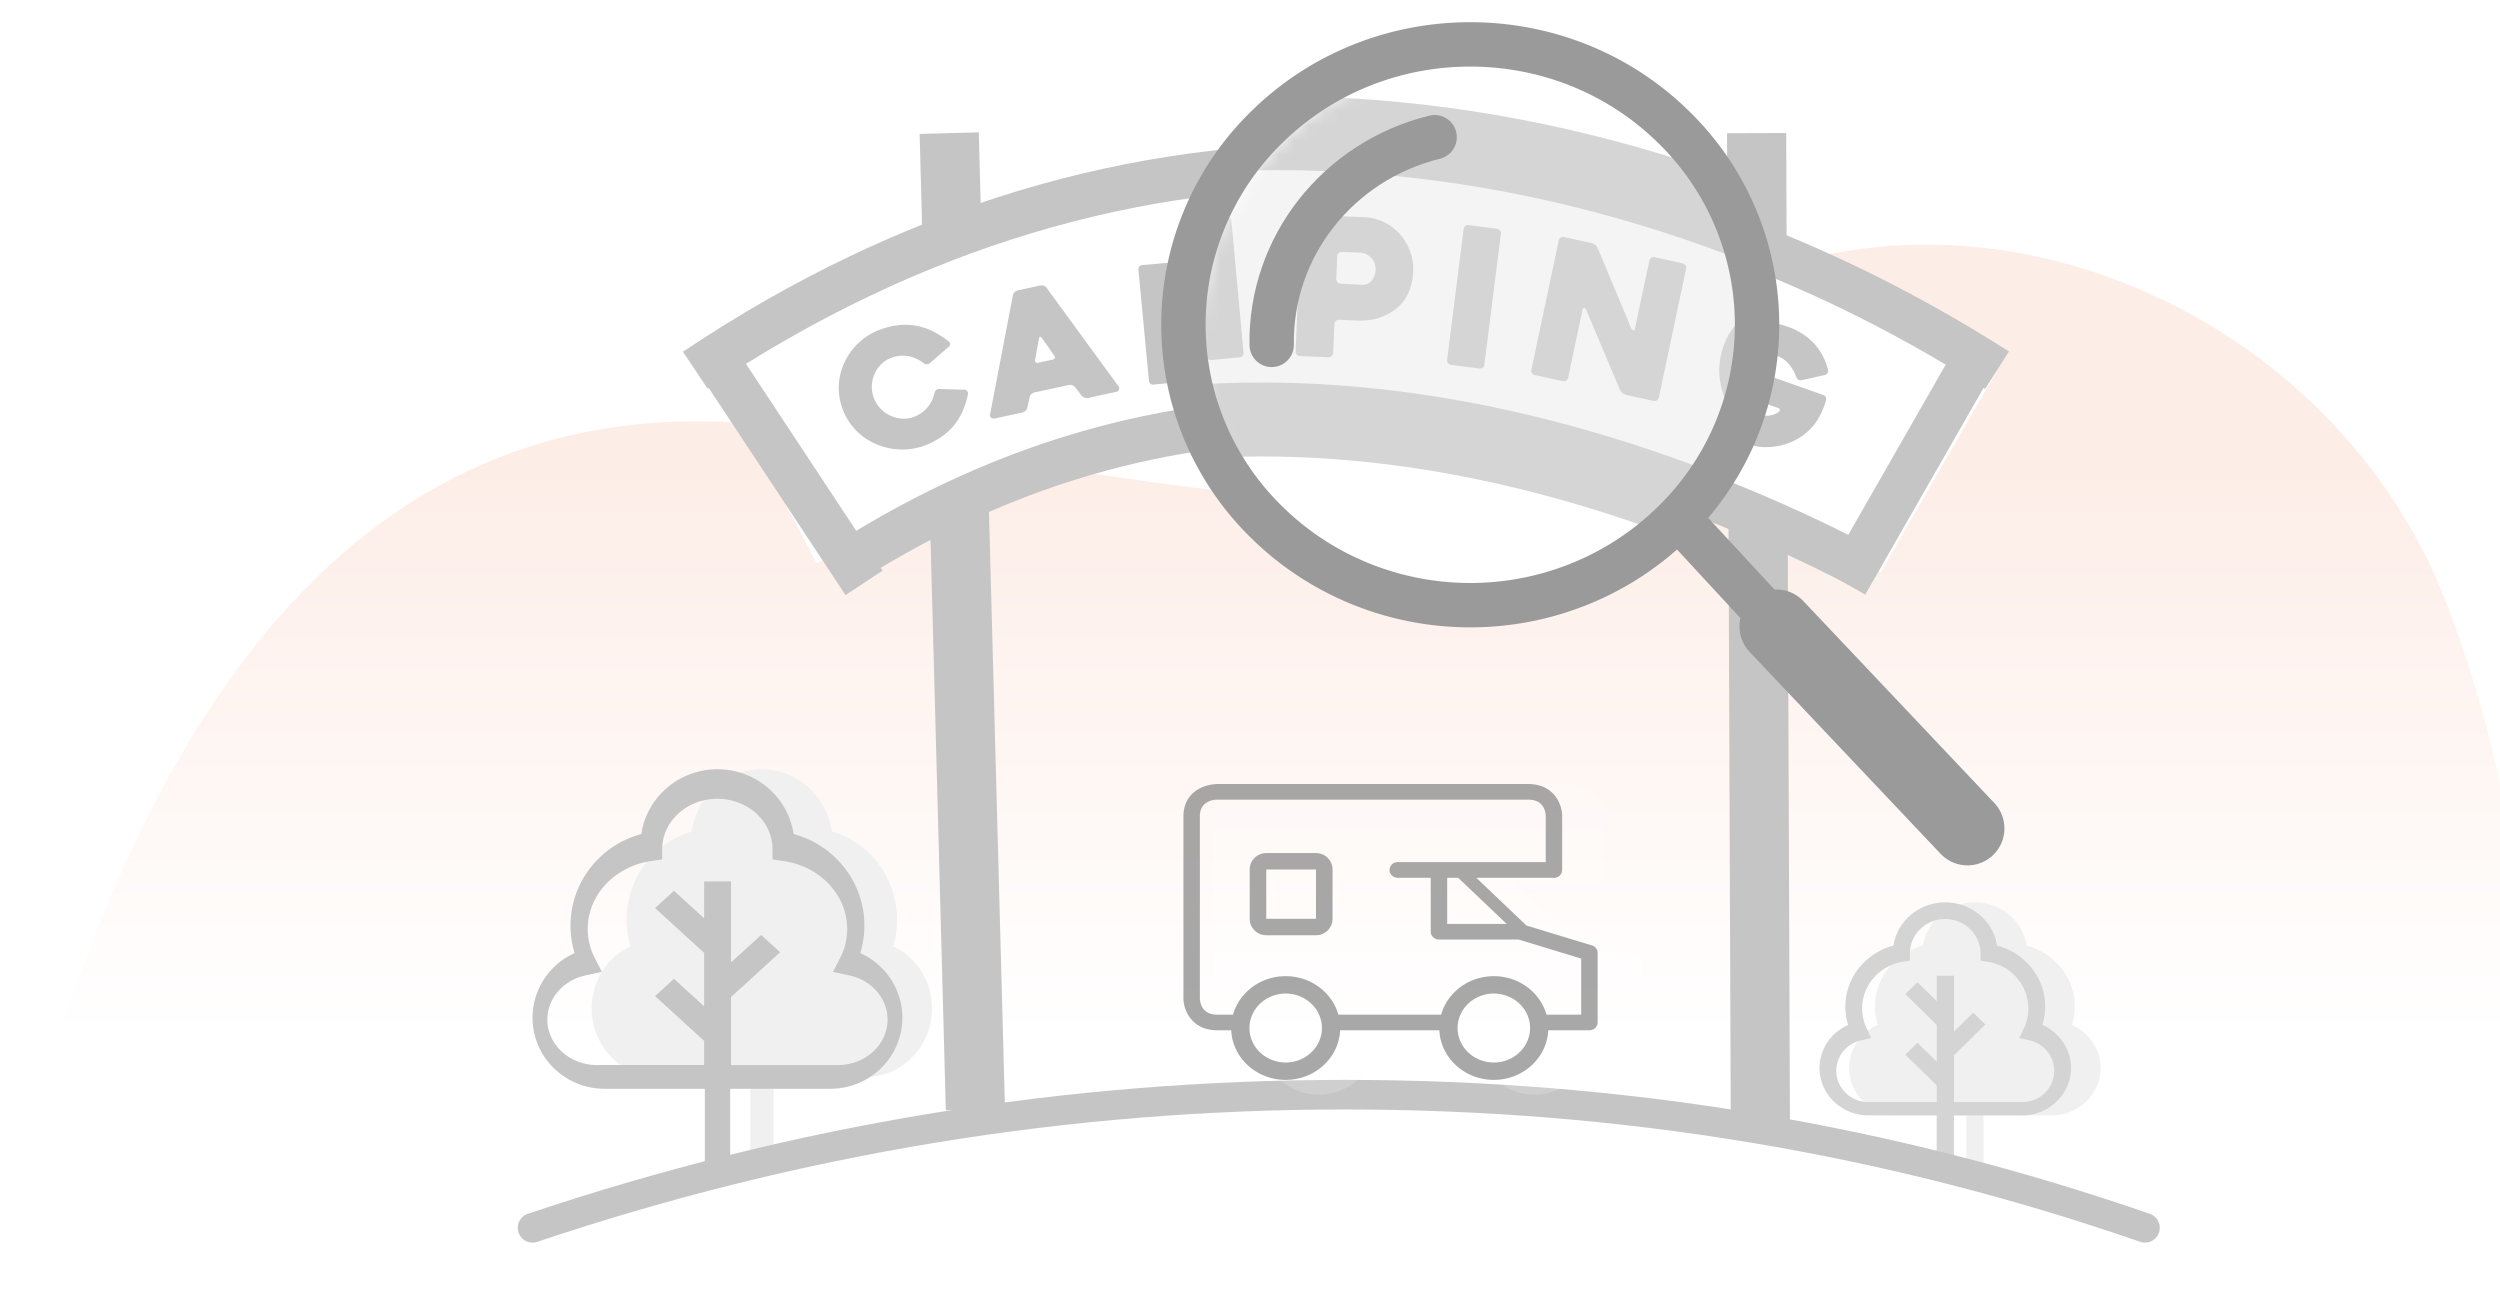 <svg xmlns="http://www.w3.org/2000/svg" xmlns:xlink="http://www.w3.org/1999/xlink" width="169" height="88"><defs><filter id="d"><feColorMatrix in="SourceGraphic" values="0 0 0 0 0.49 0 0 0 0 0.49 0 0 0 0 0.49 0 0 0 1 0"/></filter><filter id="e"><feColorMatrix in="SourceGraphic" values="0 0 0 0 0.941 0 0 0 0 0.941 0 0 0 0 0.941 0 0 0 1 0"/></filter><linearGradient id="a" x1="52.12%" x2="52.12%" y1="72.882%" y2="17.665%"><stop offset="0%" stop-color="#FFF"/><stop offset="100%" stop-color="#FDEDE7"/></linearGradient><path id="b" d="M77.433 6.561c-7.42-7.415-19.446-7.415-26.866 0s-7.423 19.438-.009 26.857a18.975 18.975 0 0 0 26.884 0c7.414-7.42 7.41-19.442-.01-26.857Z"/></defs><g fill="none" fill-rule="evenodd"><path fill="url(#a)" d="M-1 89.024q13.621-66.057 54.81-60.04C95 35 93 37 111 23s46-4 54.39 17.793Q173.78 62.587 169 88z"/><g transform="translate(36 3)"><path fill="#F0F0F0" d="M16.292 75v-5.199h6.233c2.106-.001 3.926-1.518 4.373-3.644.446-2.126-.6-4.286-2.516-5.19a6.36 6.36 0 0 0-.489-4.777 6 6 0 0 0-3.656-2.97C19.888 50.797 17.873 49 15.5 49s-4.388 1.796-4.737 4.22a6 6 0 0 0-3.656 2.97 6.36 6.36 0 0 0-.49 4.778c-1.916.904-2.963 3.066-2.514 5.193s2.273 3.642 4.38 3.64h6.233V75"/><path fill="#C5C5C5" d="M4.374 69c-1.713 0-3.154-1.17-3.351-2.721s.912-2.991 2.58-3.348l1.088-.232-.478-.923a4.29 4.29 0 0 1 .105-4.147c.746-1.29 2.113-2.187 3.692-2.423l.754-.11v-.695c0-1.878 1.67-3.401 3.73-3.401s3.729 1.523 3.729 3.4v.696l.754.11c1.581.232 2.951 1.128 3.7 2.42a4.29 4.29 0 0 1 .11 4.15l-.478.923 1.089.232c1.667.357 2.777 1.797 2.58 3.348s-1.64 2.722-3.352 2.721h-7.21v-4.6l3.32-3.027-1.28-1.168-2.04 1.855v-5.479h-1.815v2.498l-2.039-1.86-1.28 1.168 3.32 3.027v3.616l-2.04-1.86-1.28 1.168 3.32 3.027v1.627H4.373zm8.987 7v-5.399h6.775c2.289-.001 4.267-1.576 4.753-3.784s-.653-4.45-2.734-5.39a6.34 6.34 0 0 0-.532-4.96 6.48 6.48 0 0 0-3.974-3.084C17.269 50.865 15.079 49 12.5 49s-4.77 1.865-5.149 4.383a6.48 6.48 0 0 0-3.974 3.083 6.34 6.34 0 0 0-.532 4.962c-2.083.939-3.22 3.185-2.733 5.393.488 2.209 2.47 3.783 4.76 3.78h6.776V76"/><path fill="#F0F0F0" d="M98.085 76v-3.6h4.608c1.556 0 2.901-1.05 3.231-2.522s-.443-2.967-1.859-3.593a4.15 4.15 0 0 0-.362-3.308 4.4 4.4 0 0 0-2.702-2.055C100.743 59.243 99.254 58 97.5 58s-3.243 1.243-3.501 2.922a4.4 4.4 0 0 0-2.702 2.055 4.15 4.15 0 0 0-.362 3.308c-1.417.626-2.19 2.123-1.859 3.596.332 1.472 1.68 2.521 3.237 2.52h4.608V76z"/><path fill="#D4D4D4" d="M90.295 71.5c-1.098 0-2.02-.804-2.147-1.87s.584-2.057 1.652-2.303l.698-.159-.306-.635a3.14 3.14 0 0 1 .067-2.85 3.27 3.27 0 0 1 2.365-1.666l.483-.076v-.478c0-1.291 1.07-2.338 2.389-2.338 1.32 0 2.389 1.047 2.389 2.338v.478l.483.076c1.013.16 1.89.775 2.37 1.663.48.887.506 1.944.07 2.853l-.306.635.698.16c1.068.245 1.779 1.235 1.652 2.301-.126 1.067-1.05 1.871-2.147 1.871h-4.618v-3.163l2.126-2.08-.82-.803-1.306 1.275v-3.767h-1.163v1.717l-1.306-1.278-.82.803 2.126 2.08v2.487l-1.306-1.279-.82.803 2.126 2.08v1.12h-4.63zm5.79 4.5v-3.6h4.608c1.556 0 2.901-1.05 3.231-2.522s-.443-2.967-1.859-3.593a4.15 4.15 0 0 0-.362-3.308 4.4 4.4 0 0 0-2.702-2.055C98.743 59.243 97.254 58 95.5 58s-3.243 1.243-3.501 2.922a4.4 4.4 0 0 0-2.702 2.055 4.15 4.15 0 0 0-.362 3.308c-1.417.626-2.19 2.123-1.859 3.596.332 1.472 1.68 2.521 3.237 2.52h4.608V76"/><path stroke="#C5C5C5" stroke-width="4" d="M29.937 72 28.166 6M83 73l-.252-67"/><g fill-rule="nonzero"><path fill="#FFF" d="m12.114 21.562 7.08 13.5 8.345-4.036 6.927-2.794 11.648-2.171 9.757-.623 8.813.311 10.717 2.483 9.117 3.744L91.13 35.7 99 22.045l-7.559-4.363-17.62-6.207-12.12-1.864L50.21 9.3l-12.907 1.864-8.19 1.86s-13.223 6.518-14.166 6.518-2.834 2.016-2.834 2.016"/><path fill="#C5C5C5" d="M83.433 27.224a4.4 4.4 0 0 0 1.48-.272c.465-.174.893-.43 1.263-.759.378-.334.684-.739.9-1.19a4.8 4.8 0 0 0 .363-.958.28.28 0 0 0-.024-.214.3.3 0 0 0-.161-.132l-3.647-1.285a.27.27 0 0 0-.206.01.27.27 0 0 0-.138.15l-.458 1.23a.26.26 0 0 0 .008.204c.03.065.086.114.154.138l1.22.428c.06.015.107.062.122.12a.14.14 0 0 1-.067.149c-.23.165-.505.256-.79.26a2.4 2.4 0 0 1-.848-.132c-.262-.09-.5-.237-.699-.428a2.1 2.1 0 0 1-.66-1.424 2.03 2.03 0 0 1 .546-1.498c.183-.2.403-.366.647-.487a2.2 2.2 0 0 1 .79-.214 1.9 1.9 0 0 1 .817.105c.343.111.649.313.884.584.22.268.391.572.505.899a.3.3 0 0 0 .146.163.3.3 0 0 0 .205.031l1.58-.354a.27.27 0 0 0 .169-.124.26.26 0 0 0 .043-.203 4.04 4.04 0 0 0-.935-1.79 4.4 4.4 0 0 0-1.86-1.167 4.3 4.3 0 0 0-1.704-.245c-.556.03-1.1.161-1.607.389a4.3 4.3 0 0 0-1.338.95 4.07 4.07 0 0 0-1.113 3.074c.04.54.184 1.07.426 1.556.246.491.582.933.991 1.304a4.3 4.3 0 0 0 1.476.875c.498.18 1.025.268 1.555.261M76.98 16.904a.26.26 0 0 0-.17-.117l-1.63-.346a.27.27 0 0 0-.203.037.27.27 0 0 0-.116.17l-.849 3.89c0 .075-.047.11-.098.106q-.076-.007-.123-.105l-1.981-4.6a.6.6 0 0 0-.355-.308l-1.65-.35a.27.27 0 0 0-.203.036.27.27 0 0 0-.117.167l-1.618 7.425a.25.25 0 0 0 .035.202c.038.06.1.102.17.117l1.65.35a.275.275 0 0 0 .324-.207l.848-3.89c0-.075.048-.11.099-.11q.075-.002.122.101l1.997 4.592q.057.113.154.191a.5.5 0 0 0 .217.113l1.627.346a.27.27 0 0 0 .319-.206l1.619-7.425a.26.26 0 0 0-.036-.202m-12.038 5.926a.26.26 0 0 0 .102-.179l.98-7.522a.26.26 0 0 0-.054-.198.27.27 0 0 0-.18-.102l-1.677-.21a.26.26 0 0 0-.206.05.27.27 0 0 0-.094.18l-.98 7.518a.254.254 0 0 0 .233.296l1.678.21c.07.01.142-.01.198-.054m-6.868-6.503a1 1 0 0 1 .296.23.9.9 0 0 1 .173.311 1.03 1.03 0 0 1-.177.953.73.73 0 0 1-.64.246l-1.207-.067a.27.27 0 0 1-.19-.085.25.25 0 0 1-.07-.19l.054-1.3a.25.25 0 0 1 .087-.184.26.26 0 0 1 .194-.07l1.061.043a1 1 0 0 1 .415.101m.79 3.623a2.9 2.9 0 0 0 1.053-.58c.285-.25.509-.56.655-.906a3.3 3.3 0 0 0 .253-1.168 2.8 2.8 0 0 0-.193-1.167 3.03 3.03 0 0 0-2.727-1.946l-3.45-.12a.27.27 0 0 0-.194.069.26.26 0 0 0-.087.183l-.324 7.589a.26.26 0 0 0 .07.19.27.27 0 0 0 .187.086l1.69.07a.26.26 0 0 0 .193-.07.26.26 0 0 0 .087-.187l.075-1.646a.26.26 0 0 1 .086-.186.26.26 0 0 1 .194-.07l.983.042c.489.03.98-.026 1.448-.167m-8.885-5.728a.26.26 0 0 0-.197-.059l-1.579.144a.5.5 0 0 0-.229.09.6.6 0 0 0-.173.171l-1.863 3.316a.17.17 0 0 1-.138.1.2.2 0 0 1-.166-.073l-2.451-2.919a.5.5 0 0 0-.194-.14.5.5 0 0 0-.24-.043l-1.58.144a.266.266 0 0 0-.24.288l.714 7.55a.26.26 0 0 0 .095.179.26.26 0 0 0 .197.058l1.686-.156a.27.27 0 0 0 .182-.096.26.26 0 0 0 .059-.195l-.336-3.557a.1.1 0 0 1 .015-.087.1.1 0 0 1 .076-.046.16.16 0 0 1 .166.063l2.17 2.821c.05.054.124.08.198.07a.2.2 0 0 0 .17-.105l1.606-3.168a.18.18 0 0 1 .162-.093q.101.001.114.113l.336 3.56c.006.07.04.136.095.181a.27.27 0 0 0 .197.06l1.685-.155a.27.27 0 0 0 .182-.096.26.26 0 0 0 .059-.196l-.714-7.55a.26.26 0 0 0-.095-.178m-15.962 7.304a.17.17 0 0 1-.04-.167l.257-1.432q.023-.105.075-.12.051-.017.123.073l.438.615.394.576a.15.15 0 0 1 .044.167.19.19 0 0 1-.142.105l-.98.214a.18.18 0 0 1-.18-.035m-3.068 3.503a.26.26 0 0 0 0 .16.23.23 0 0 0 .19.14q.061.01.122 0l1.89-.413a.4.4 0 0 0 .198-.117.4.4 0 0 0 .11-.198l.163-.717a.4.4 0 0 1 .11-.198.4.4 0 0 1 .21-.12l2.332-.503a.4.4 0 0 1 .229.024.5.5 0 0 1 .197.132l.43.568a.5.5 0 0 0 .198.132.4.4 0 0 0 .24.02l1.88-.409a.25.25 0 0 0 .212-.16.22.22 0 0 0-.027-.21l-4.87-6.666a.4.4 0 0 0-.186-.136.4.4 0 0 0-.23-.023l-1.539.335a.4.4 0 0 0-.209.12.4.4 0 0 0-.11.199zm-1.555-1.557a.24.24 0 0 0-.173-.086l-1.717-.054a.28.28 0 0 0-.206.074.34.34 0 0 0-.106.179 2.26 2.26 0 0 1-.482.996 2.15 2.15 0 0 1-.955.65c-.261.094-.54.129-.817.101a2.3 2.3 0 0 1-.79-.222 2.15 2.15 0 0 1-1.069-1.194 2.14 2.14 0 0 1 .513-2.261c.196-.196.435-.345.699-.436a2.16 2.16 0 0 1 1.152-.101c.37.076.717.239 1.01.474.06.046.132.07.206.07a.3.3 0 0 0 .213-.074l1.29-1.116a.23.23 0 0 0 .08-.18.21.21 0 0 0-.087-.17 7 7 0 0 0-.995-.647 4.2 4.2 0 0 0-2.254-.47 5 5 0 0 0-1.318.287 4.3 4.3 0 0 0-1.456.857c-.41.37-.745.812-.991 1.303a4.1 4.1 0 0 0-.418 1.557 4.13 4.13 0 0 0 2.447 4.02 4.6 4.6 0 0 0 1.606.389 4.3 4.3 0 0 0 1.697-.245c.422-.148.82-.352 1.185-.607.319-.22.606-.482.852-.779.24-.296.436-.623.584-.972q.231-.549.356-1.129a.23.23 0 0 0-.044-.19"/></g><path stroke="#C5C5C5" stroke-linecap="square" stroke-linejoin="round" stroke-width="3" d="m13.228 22.5 8.354 12.65m75.19-12.65-7.24 12.65"/><path stroke="#C5C5C5" stroke-width="3" d="M20.219 35.7c22.296-14.687 46.095-12.82 70.4 0M99 22.024c-26.928-17.164-58.667-19.658-88 0"/><path stroke="#C5C5C5" stroke-linecap="round" stroke-width="2" d="M0 80q26.805-9 54.92-9 28.113 0 54.08 9"/><mask id="c" fill="#fff"><use xlink:href="#b"/></mask><use xlink:href="#b" fill="#FFF" fill-rule="nonzero" opacity=".621"/><g mask="url(#c)"><path stroke="#C5C5C5" stroke-width="5" d="m23.59 81-.18-81m61.18 81-.18-81"/><g fill-rule="nonzero"><path fill="#F0F0F0" d="m4 20.399 8.068 15.852 9.508-4.74 7.892-3.28 13.272-2.55 11.118-.731 10.042.366 12.21 2.915 10.39 4.396L94.031 37 103 20.965l-8.612-5.122L74.31 8.554 60.5 6.366 47.407 6 32.702 8.189l-9.332 2.184S8.304 18.027 7.23 18.027c-1.076 0-3.23 2.367-3.23 2.367"/><path fill="#C5C5C5" d="M85.262 27.047a4.9 4.9 0 0 0 1.687-.32 4.6 4.6 0 0 0 1.44-.89c.43-.392.778-.868 1.025-1.399a5.8 5.8 0 0 0 .413-1.124.334.334 0 0 0-.211-.407L85.46 21.4a.3.3 0 0 0-.233.012.3.3 0 0 0-.158.176l-.522 1.444a.32.32 0 0 0 .01.24.3.3 0 0 0 .175.162l1.39.503a.2.2 0 0 1 .139.141.17.17 0 0 1-.077.174 1.56 1.56 0 0 1-.899.306 2.7 2.7 0 0 1-.967-.155 2.15 2.15 0 0 1-.796-.503 2.52 2.52 0 0 1-.751-1.672 2.43 2.43 0 0 1 .62-1.76 2.43 2.43 0 0 1 1.637-.823c.316-.028.634.014.932.124.39.13.74.368 1.007.686.251.314.446.672.576 1.055.03.083.09.151.166.192.07.041.154.054.234.037l1.799-.416a.3.3 0 0 0 .193-.146.3.3 0 0 0 .05-.238 4.8 4.8 0 0 0-1.066-2.102 5 5 0 0 0-2.118-1.37 4.8 4.8 0 0 0-1.943-.289 5 5 0 0 0-1.83.457 5 5 0 0 0-1.525 1.115 4.86 4.86 0 0 0-1.269 3.61c.045.635.21 1.256.486 1.828.28.576.663 1.095 1.129 1.53a4.8 4.8 0 0 0 1.682 1.029c.567.21 1.168.314 1.772.306M77.909 14.93a.3.3 0 0 0-.193-.137l-1.857-.407a.3.3 0 0 0-.232.044.3.3 0 0 0-.133.198l-.967 4.57c0 .087-.054.128-.112.123q-.087-.006-.14-.123l-2.257-5.401a.68.68 0 0 0-.405-.361l-1.88-.412a.3.3 0 0 0-.23.042.3.3 0 0 0-.134.196l-1.844 8.719a.3.3 0 0 0 .04.237.3.3 0 0 0 .194.138l1.88.41c.08.018.164.003.234-.043a.32.32 0 0 0 .134-.198l.967-4.57c0-.087.054-.128.113-.128.058 0 .103.037.14.119l2.275 5.392a.7.7 0 0 0 .175.224.55.55 0 0 0 .248.132l1.853.407c.08.018.163.002.232-.044a.3.3 0 0 0 .132-.198l1.844-8.719a.3.3 0 0 0-.04-.237M64.227 21.86a.3.3 0 0 0 .117-.21l1.116-8.833a.3.3 0 0 0-.06-.233.3.3 0 0 0-.206-.12l-1.911-.246a.28.28 0 0 0-.234.06.32.32 0 0 0-.108.21l-1.115 8.828a.32.32 0 0 0 .054.229.3.3 0 0 0 .211.119l1.912.246a.3.3 0 0 0 .224-.064m-7.825-7.635a1.1 1.1 0 0 1 .337.27q.136.16.198.365a1.24 1.24 0 0 1-.202 1.12.82.82 0 0 1-.729.287l-1.376-.078a.3.3 0 0 1-.216-.1.3.3 0 0 1-.08-.224l.062-1.526a.3.3 0 0 1 .1-.215.3.3 0 0 1 .22-.082l1.21.05c.163.004.325.045.472.119m.899 4.254c.442-.14.851-.372 1.2-.68a2.94 2.94 0 0 0 .747-1.065c.178-.436.275-.9.288-1.371a3.4 3.4 0 0 0-.22-1.371 3.7 3.7 0 0 0-.697-1.152 3.4 3.4 0 0 0-2.41-1.133l-3.932-.142a.3.3 0 0 0-.22.082.3.3 0 0 0-.099.215l-.369 8.911a.3.3 0 0 0 .08.224c.055.06.132.097.213.1l1.925.083a.3.3 0 0 0 .22-.083.3.3 0 0 0 .099-.219l.085-1.933a.3.3 0 0 1 .1-.22.3.3 0 0 1 .22-.081l1.12.05a4.6 4.6 0 0 0 1.65-.197m-10.124-6.726a.3.3 0 0 0-.224-.069l-1.8.17a.56.56 0 0 0-.26.105.7.7 0 0 0-.198.2l-2.123 3.894a.2.2 0 0 1-.157.119.22.22 0 0 1-.19-.087l-2.792-3.427a.53.53 0 0 0-.22-.165.55.55 0 0 0-.275-.05l-1.799.169a.31.31 0 0 0-.274.338l.814 8.865a.303.303 0 0 0 .333.279l1.92-.183a.3.3 0 0 0 .208-.113.3.3 0 0 0 .067-.23l-.383-4.176a.13.13 0 0 1 .017-.102.12.12 0 0 1 .087-.054.18.18 0 0 1 .189.074l2.473 3.313a.25.25 0 0 0 .225.082.23.23 0 0 0 .193-.124l1.83-3.72a.2.2 0 0 1 .185-.109q.117.001.13.133l.383 4.18a.3.3 0 0 0 .108.213.3.3 0 0 0 .225.071l1.92-.183a.3.3 0 0 0 .208-.113.3.3 0 0 0 .066-.23l-.814-8.864a.3.3 0 0 0-.107-.21M28.95 20.315a.21.21 0 0 1-.045-.196l.293-1.682q.027-.124.085-.141.059-.019.14.087l.499.722.45.676c.053.05.073.127.049.196a.21.21 0 0 1-.162.124l-1.115.251a.2.2 0 0 1-.207-.041m-3.495 4.113a.3.3 0 0 0 0 .187.3.3 0 0 0 .086.114.3.3 0 0 0 .13.05.4.4 0 0 0 .14 0l2.154-.484a.45.45 0 0 0 .225-.137.5.5 0 0 0 .126-.233l.184-.84a.5.5 0 0 1 .126-.234.45.45 0 0 1 .238-.142l2.658-.59a.44.44 0 0 1 .261.028.6.6 0 0 1 .225.156l.49.667a.6.6 0 0 0 .225.155.44.44 0 0 0 .274.023l2.141-.48a.29.29 0 0 0 .243-.187.27.27 0 0 0-.032-.247l-5.55-7.828a.5.5 0 0 0-.21-.16.44.44 0 0 0-.261-.027l-1.754.393a.45.45 0 0 0-.239.142.5.5 0 0 0-.126.233zm-1.772-1.828a.27.27 0 0 0-.198-.1l-1.956-.065a.32.32 0 0 0-.234.087.4.4 0 0 0-.121.21c-.086.43-.274.832-.549 1.17a2.45 2.45 0 0 1-1.088.763 2.1 2.1 0 0 1-.931.119 2.5 2.5 0 0 1-.9-.26 2.5 2.5 0 0 1-1.218-1.403 2.57 2.57 0 0 1 .584-2.655c.224-.23.496-.405.796-.512a2.4 2.4 0 0 1 1.314-.119c.422.09.816.281 1.15.558.068.053.15.082.235.082a.33.33 0 0 0 .243-.087l1.47-1.311a.28.28 0 0 0 .09-.21.25.25 0 0 0-.099-.202 8 8 0 0 0-1.133-.758 4.64 4.64 0 0 0-2.568-.553 5.5 5.5 0 0 0-1.502.338 4.8 4.8 0 0 0-1.66 1.005 5.2 5.2 0 0 0-1.129 1.531 4.9 4.9 0 0 0-.476 1.828 4.94 4.94 0 0 0 1.272 3.61 4.8 4.8 0 0 0 1.516 1.11 5.1 5.1 0 0 0 1.83.457 4.8 4.8 0 0 0 1.934-.288c.48-.173.934-.413 1.35-.712.363-.258.69-.566.971-.914a4.8 4.8 0 0 0 .666-1.143q.263-.643.404-1.325a.27.27 0 0 0-.05-.224"/></g><path stroke="#C5C5C5" stroke-linecap="square" stroke-linejoin="round" stroke-width="5" d="m6 18 8.591 15.5M99 18l-8 16"/><path stroke="#C5C5C5" stroke-width="5" d="M11.476 37c25.337-16.556 52.381-14.453 80 0M101 21.584c-30.6-19.349-66.667-22.16-100 0"/></g><path stroke="#9A9A9A" stroke-linecap="round" stroke-width="3" d="M77.776 32.383 95 51"/><path stroke="#9A9A9A" stroke-linecap="round" stroke-width="5" d="M84.089 39.349 97 53"/><path fill="#FFF" fill-rule="nonzero" d="M77.105 32.342a18.647 18.647 0 0 0-.01-26.794c-7.57-7.397-19.843-7.397-27.414 0a18.647 18.647 0 0 0-.01 26.794c3.634 3.564 8.57 5.568 13.717 5.568s10.084-2.004 13.717-5.568" opacity=".276"/><path stroke="#9A9A9A" stroke-width="3" d="M77.105 32.342a18.647 18.647 0 0 0-.01-26.794c-7.57-7.397-19.843-7.397-27.414 0a18.647 18.647 0 0 0-.01 26.794c3.634 3.564 8.57 5.568 13.717 5.568s10.084-2.004 13.717-5.568Z"/><path stroke="#9A9A9A" stroke-linecap="round" stroke-linejoin="round" stroke-width="3" d="M60.981 6.275c-6.559 1.616-11.12 7.428-11.015 14.039"/><g filter="url(#d)" opacity=".671"><g filter="url(#e)" transform="translate(45 50)"><path d="M6.692 16.132C6.692 18.268 5.194 20 3.346 20S0 18.268 0 16.132s1.498-3.869 3.346-3.869 3.346 1.732 3.346 3.869m13.385 0c0 2.136-1.498 3.868-3.346 3.868s-3.346-1.732-3.346-3.868 1.498-3.869 3.346-3.869 3.346 1.732 3.346 3.869"/><path fill="#FCFCFC" fill-opacity=".576" d="m25.016 10.044-3.513-3.388h5.439a.565.565 0 0 0 .574-.555V2.287c0-.92-.63-2.287-2.366-2.287H3.367c-.06 0-.6.008-1.154.275C1.431.653 1 1.367 1 2.287v12.907c0 .918.63 2.285 2.367 2.285h.98C4.434 19.434 6.11 21 8.16 21c2.048 0 3.725-1.566 3.812-3.521h6.948C19.006 19.434 20.683 21 22.732 21s3.725-1.566 3.812-3.521h2.88a.566.566 0 0 0 .576-.554v-4.94a.56.56 0 0 0-.4-.528z" opacity=".47"/></g></g><g opacity=".671"><path d="M54.08 66.111c0 2.148-1.504 3.889-3.36 3.889s-3.36-1.74-3.36-3.889 1.504-3.889 3.36-3.889 3.36 1.741 3.36 3.89m13.44-.001c0 2.148-1.504 3.889-3.36 3.889s-3.36-1.74-3.36-3.889 1.504-3.889 3.36-3.889 3.36 1.741 3.36 3.89"/><path fill="#7D7D7D" d="M70.888 65.59h-2.345c-.422-1.496-1.858-2.601-3.56-2.601-1.705 0-3.14 1.105-3.56 2.601h-6.95c-.42-1.496-1.858-2.601-3.56-2.601-1.704 0-3.14 1.105-3.56 2.601h-1.067c-1.074 0-1.17-.86-1.175-1.12V52.178c0-1.025.903-1.117 1.175-1.121h21.031c1.074 0 1.17.86 1.174 1.12v3.104H58.488a.543.543 0 0 0-.556.529c0 .292.249.529.556.529h2.23v3.645c0 .292.249.528.556.528h5.38l4.234 1.288zm-8.356.904c0-1.285 1.1-2.33 2.45-2.33 1.352 0 2.451 1.045 2.451 2.33s-1.1 2.332-2.45 2.332c-1.352 0-2.451-1.046-2.451-2.332m-14.07 0c0-1.285 1.099-2.33 2.45-2.33s2.45 1.045 2.45 2.33-1.098 2.332-2.45 2.332c-1.351 0-2.45-1.046-2.45-2.332m17.388-7.038h-4.02v-3.117h.743zm1.338.11-3.392-3.227h5.251a.54.54 0 0 0 .555-.529v-3.632c0-.876-.609-2.178-2.285-2.178H46.286c-.059 0-.58.008-1.114.262-.756.36-1.172 1.04-1.172 1.916V64.47c0 .874.609 2.177 2.286 2.177h.946c.084 1.862 1.702 3.353 3.68 3.353s3.597-1.491 3.68-3.353h6.709C61.385 68.509 63.004 70 64.982 70s3.597-1.491 3.68-3.353h2.782c.306 0 .556-.237.556-.528v-4.705a.53.53 0 0 0-.387-.503z"/><path fill="#7D7D7D" fill-rule="nonzero" d="M49.6 55.778v3.333h3.36v-3.333zm0-1.111h3.36c.619 0 1.12.497 1.12 1.11v3.334c0 .614-.501 1.111-1.12 1.111H49.6c-.619 0-1.12-.497-1.12-1.11v-3.334c0-.614.501-1.111 1.12-1.111"/></g></g></g></svg>
